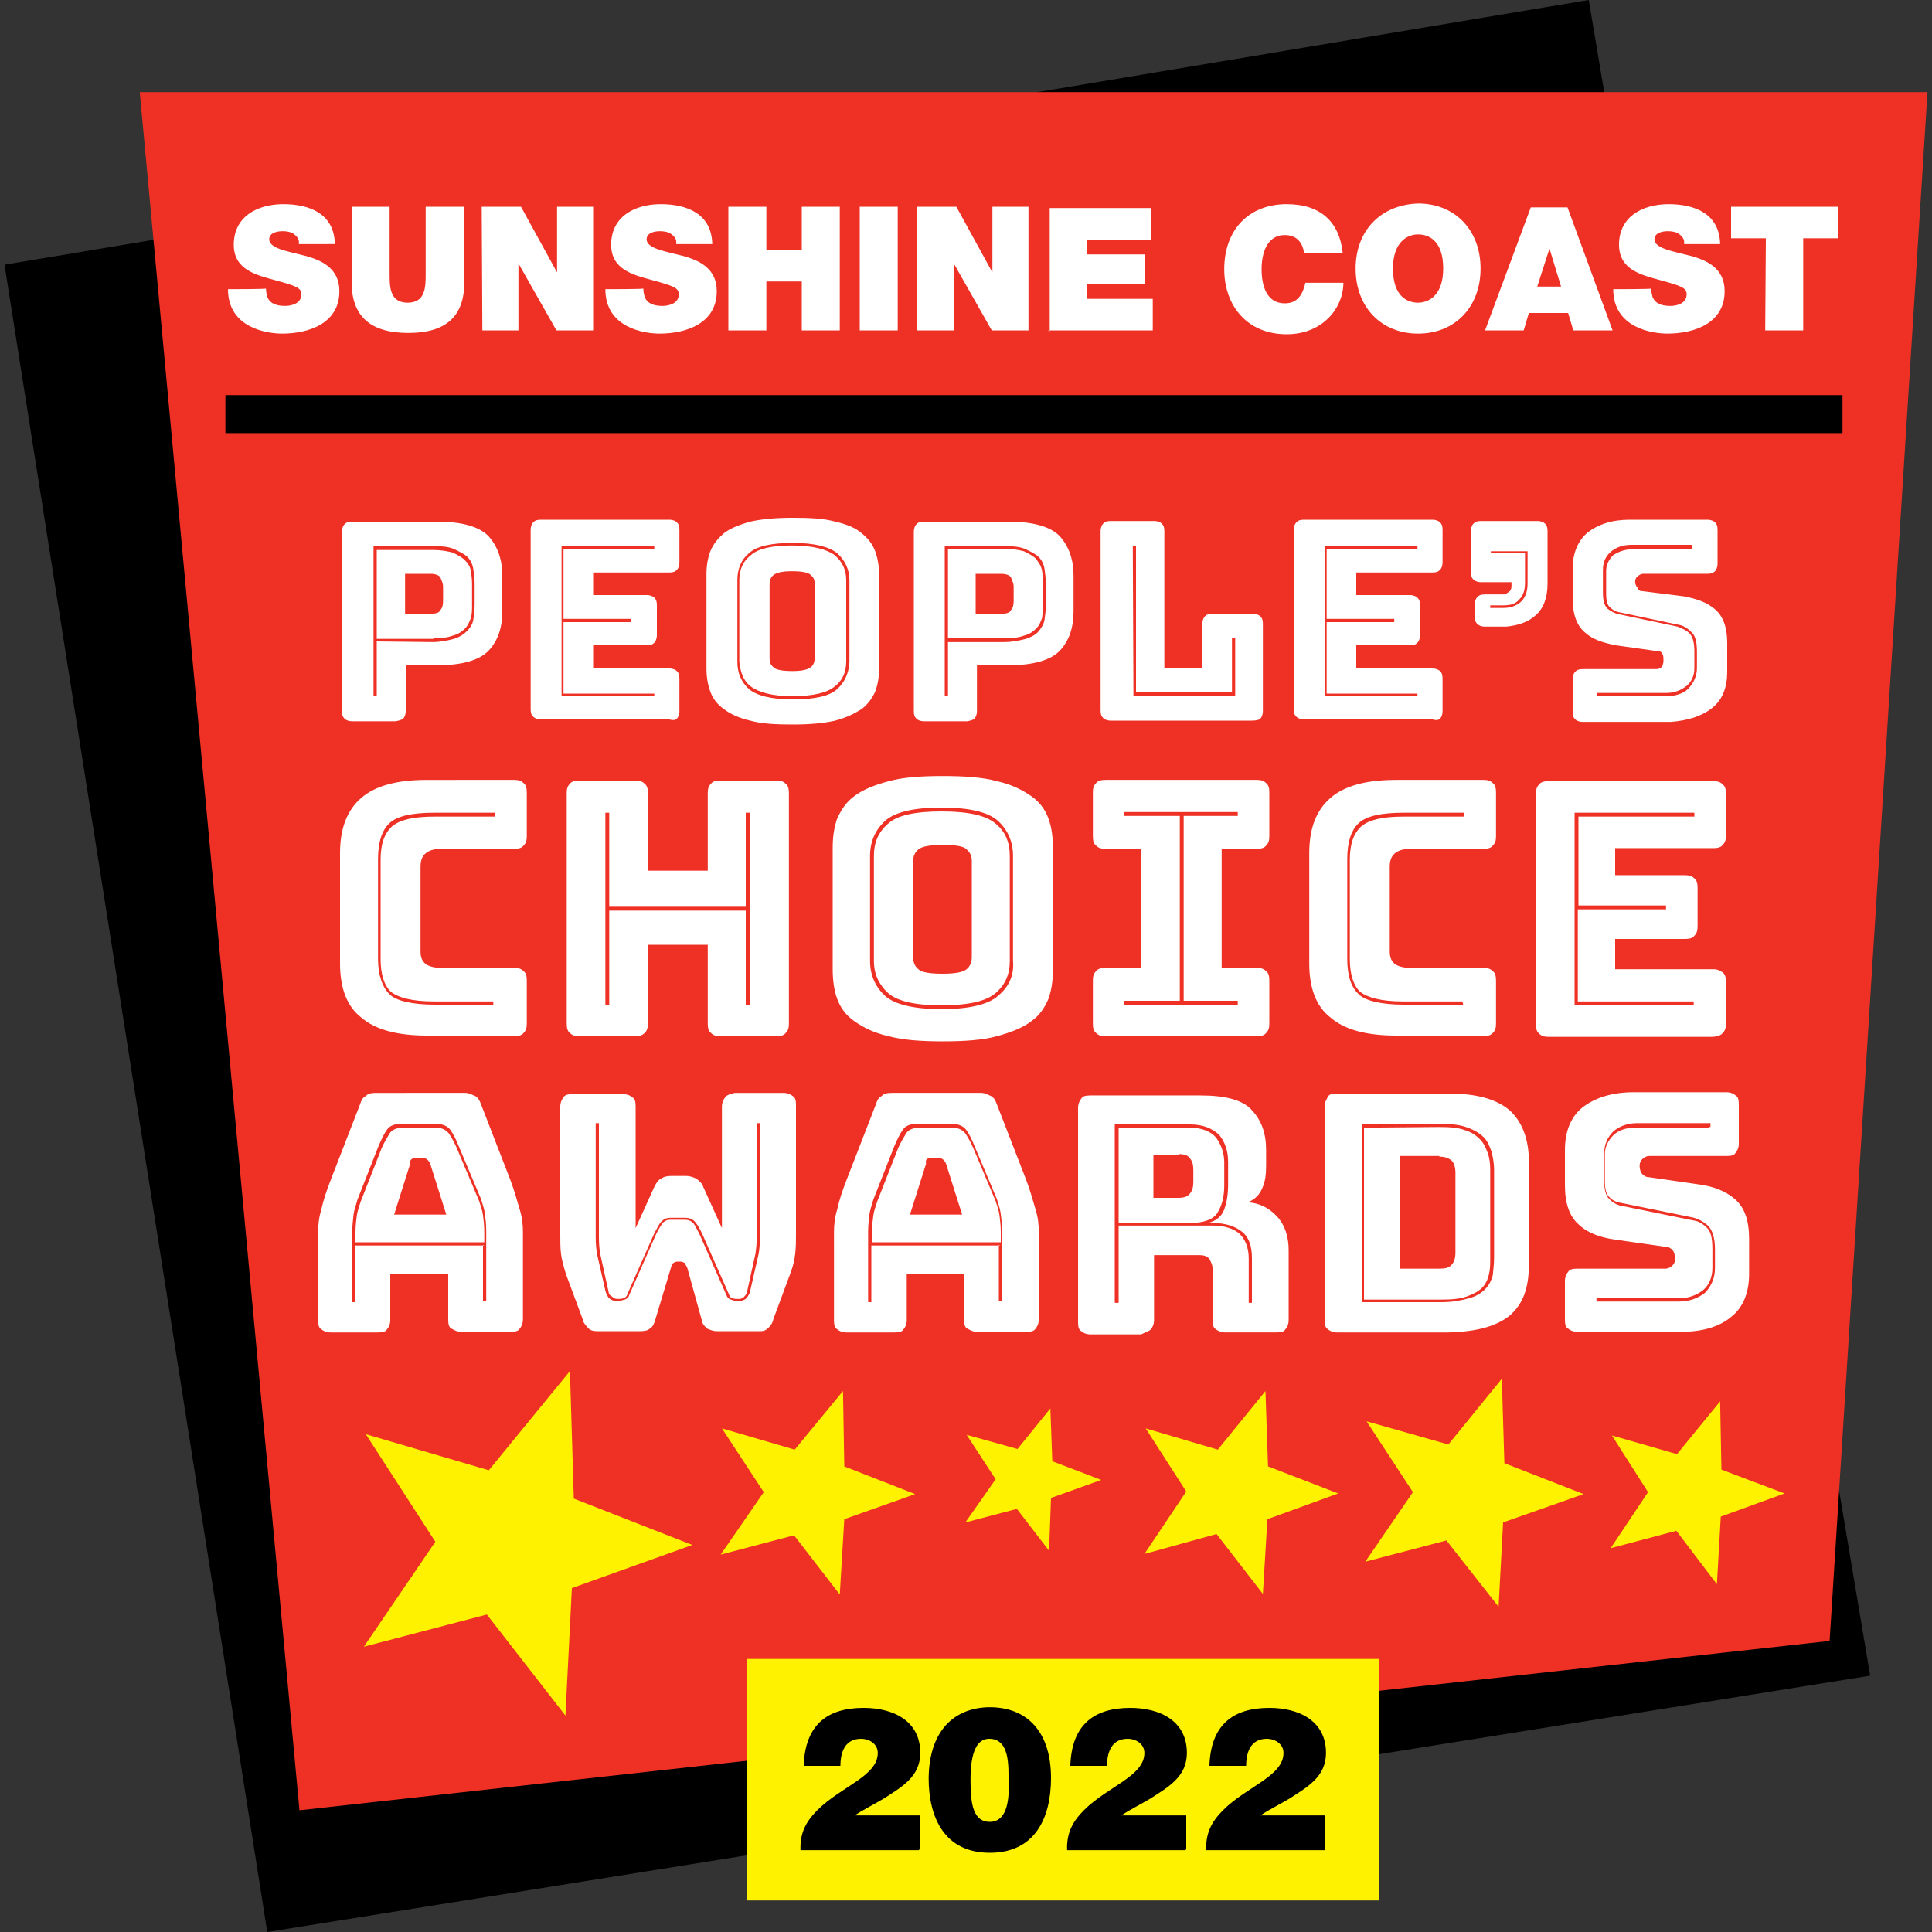 <?xml version="1.0" encoding="UTF-8"?> <svg xmlns="http://www.w3.org/2000/svg" xmlns:xlink="http://www.w3.org/1999/xlink" version="1.1" id="Layer_1" x="0px" y="0px" viewBox="0 0 300 300" style="enable-background:new 0 0 300 300;" xml:space="preserve"><rect x="0" y="0" width="300" height="300" fill="#333333" stroke="none"/> <style type="text/css"> .st0{fill:#EE3124;} .st1{fill:none;stroke:#000000;stroke-width:5.9;} .st2{fill:#FFFFFF;} .st3{fill:#FFF200;} </style> <g> <polygon points="0.7,41.1 246.7,0 290.4,260.2 41.5,300 "></polygon> <polygon class="st0" points="21.7,14.3 46.5,281.1 284.1,254.8 299.3,14.3 "></polygon> <line class="st1" x1="35" y1="64.3" x2="286.1" y2="64.3"></line> <path class="st2" d="M265.3,175.1h-11.4c-1.4,0-2.6,0.4-3.4,1.2c-0.8,0.8-1.3,1.8-1.3,2.9v4.2c0,1.2,0.2,2,0.7,2.5s1.1,0.8,1.9,0.9 l10.8,2.2c1.1,0.2,1.9,0.7,2.6,1.3c0.7,0.7,1.1,1.9,1.1,3.7v2.9c0,1.5-0.5,2.7-1.5,3.8c-1.1,0.9-2.5,1.4-4.1,1.4h-12.8v-0.5h12.8 c1.5,0,2.8-0.5,3.8-1.3c0.9-0.8,1.4-2,1.4-3.4V194c0-1.6-0.2-2.7-0.8-3.3s-1.3-1.1-2.2-1.2l-10.8-2.2c-0.9-0.1-1.6-0.5-2.2-1.1 s-0.8-1.5-0.8-2.9v-4.2c0-1.4,0.5-2.5,1.4-3.4c0.9-0.8,2.2-1.3,3.7-1.3h11.4v0.6h-0.3V175.1z M268.8,204.5c1.9-1.5,2.8-3.8,2.8-6.7 v-5.4c0-2.9-0.7-4.9-2.2-6.2s-3.4-2-5.7-2.3l-7.6-1.1c-0.5,0-0.8-0.2-1.1-0.5c-0.2-0.2-0.4-0.7-0.4-1.2s0.1-0.8,0.4-1.1 c0.2-0.2,0.6-0.5,1.1-0.5h12c0.7,0,1.2-0.1,1.4-0.5c0.2-0.2,0.5-0.7,0.5-1.4v-6.1c0-0.7-0.1-1.2-0.5-1.4c-0.2-0.2-0.7-0.5-1.4-0.5 h-14.4c-3.3,0-5.9,0.8-7.9,2.3c-1.9,1.5-2.8,3.8-2.8,6.7v5.4c0,2.9,0.7,4.9,2.2,6.2c1.4,1.3,3.4,2,5.7,2.3l7.7,1.1 c0.5,0,0.8,0.2,1.1,0.5c0.2,0.2,0.4,0.7,0.4,1.3c0,0.5-0.1,0.8-0.4,1.1c-0.2,0.2-0.6,0.5-1.1,0.5h-13.7c-0.7,0-1.2,0.1-1.4,0.5 c-0.2,0.2-0.5,0.7-0.5,1.4v6c0,0.7,0.1,1.2,0.5,1.4c0.2,0.2,0.7,0.5,1.4,0.5h16.2C264.4,206.8,267,206,268.8,204.5 M223.5,179.6 c0.8,0,1.4,0.2,1.9,0.6c0.4,0.4,0.6,1.1,0.6,1.9v12.4c0,0.8-0.2,1.5-0.6,1.9c-0.4,0.5-1.1,0.6-1.9,0.6h-6.1v-17.5h6.1V179.6z M211.8,175.1v26.7h12c1.6,0,2.9-0.1,4-0.5s1.8-0.8,2.3-1.3c0.6-0.6,0.9-1.3,1.1-2.1c0.2-0.8,0.2-1.6,0.2-2.6v-13.7 c0-0.9-0.1-1.8-0.4-2.6s-0.6-1.5-1.2-2.1s-1.3-1.1-2.3-1.4c-1.1-0.4-2.3-0.5-4-0.5L211.8,175.1L211.8,175.1z M211.3,174.5h12.4 c1.8,0,3.2,0.2,4.2,0.6c1.1,0.4,1.9,0.9,2.5,1.5s0.9,1.4,1.2,2.2c0.2,0.8,0.4,1.8,0.4,2.8v13.6c0,0.9-0.1,1.9-0.2,2.8 c-0.2,0.8-0.6,1.6-1.2,2.2s-1.4,1.1-2.5,1.4s-2.5,0.6-4.2,0.6h-12.4v-27.8L211.3,174.5L211.3,174.5z M234.4,204.3 c2.1-1.8,3-4.3,3-7.9v-16.1c0-3.5-1.1-6.2-3-7.9c-2.1-1.8-5.3-2.6-9.5-2.6h-17.3c-0.7,0-1.2,0.1-1.4,0.5s-0.5,0.8-0.5,1.4V205 c0,0.7,0.1,1.2,0.5,1.4c0.2,0.2,0.7,0.5,1.4,0.5h17.3C229.1,206.8,232.3,206,234.4,204.3 M178.7,206.4c0.2-0.2,0.5-0.7,0.5-1.4 v-10.1h7.1c0.7,0,1.2,0.2,1.5,0.6c0.2,0.4,0.5,0.9,0.5,1.6v7.9c0,0.7,0.1,1.2,0.5,1.4c0.2,0.2,0.8,0.5,1.4,0.5h8 c0.7,0,1.2-0.1,1.4-0.5c0.2-0.2,0.5-0.7,0.5-1.4v-10.9c0-2.1-0.6-3.9-1.8-5.2s-2.7-2.1-4.5-2.2c1.1-0.5,1.8-1.2,2.2-2.2 c0.5-1.1,0.6-2.2,0.6-3.6v-2.3c0-2.6-0.7-4.6-2.2-6.2c-1.4-1.6-4.1-2.3-8-2.3h-17.1c-0.7,0-1.2,0.1-1.4,0.5 c-0.2,0.2-0.5,0.8-0.5,1.4v33.3c0,0.7,0.1,1.2,0.5,1.4c0.2,0.2,0.7,0.5,1.4,0.5h7.9C178,206.8,178.5,206.7,178.7,206.4 M173.1,202.3v-27.7h11.7c2,0,3.4,0.6,4.5,1.6c0.9,1.1,1.4,2.5,1.4,4.2v3.5c0,1.5-0.2,2.8-0.6,3.9s-1.3,1.8-2.5,2.1h0.6 c2.1,0,3.6,0.5,4.7,1.4c1.1,0.9,1.5,2.3,1.5,4.1v6.9h-0.5v-6.9c0-1.6-0.5-2.9-1.4-3.8c-0.9-0.8-2.3-1.3-4.3-1.3h-14.5v12H173.1 L173.1,202.3L173.1,202.3z M183,179.2c0.9,0,1.5,0.2,1.8,0.7c0.4,0.5,0.5,1.1,0.5,1.8v1.8c0,0.7-0.1,1.3-0.5,1.8s-0.9,0.7-1.8,0.7 h-3.9v-6.6h3.9V179.2z M173.7,175.1v14.8h11.1c2.1,0,3.5-0.5,4.2-1.5c0.7-1.1,1.1-2.5,1.1-4.3v-3.6c0-1.5-0.5-2.8-1.3-3.9 c-0.8-0.9-2.2-1.5-4-1.5H173.7L173.7,175.1z M140.6,197.8h9.1v7.1c0,0.7,0.1,1.2,0.5,1.4s0.8,0.5,1.5,0.5h7.7 c0.7,0,1.2-0.1,1.4-0.5c0.2-0.2,0.5-0.7,0.5-1.4v-13.6c0-1.1-0.1-2.2-0.5-3.5s-0.8-2.9-1.5-4.7l-4.5-11.6c-0.2-0.6-0.5-1.1-0.9-1.3 c-0.5-0.2-0.9-0.5-1.6-0.5h-13.8c-0.7,0-1.3,0.1-1.6,0.5c-0.5,0.2-0.7,0.7-0.9,1.3l-4.5,11.6c-0.7,1.8-1.2,3.3-1.5,4.7 c-0.4,1.3-0.5,2.5-0.5,3.5V205c0,0.7,0.1,1.2,0.5,1.4c0.2,0.2,0.7,0.5,1.4,0.5h7.5c0.7,0,1.2-0.1,1.4-0.5c0.2-0.2,0.5-0.7,0.5-1.4 v-7.1L140.6,197.8L140.6,197.8z M155.3,193.4h-20v8.8h-0.5v-10.9c0-0.9,0.1-1.9,0.2-2.7c0.1-0.8,0.4-1.5,0.6-2.3l3.3-8.4 c0.4-0.9,0.8-1.8,1.3-2.5s1.3-0.9,2.5-0.9h5c1.2,0,1.9,0.4,2.3,0.9c0.5,0.7,0.9,1.5,1.3,2.5l3.5,8.3c0.2,0.7,0.5,1.5,0.6,2.3 s0.2,1.6,0.2,2.7V202h-0.5v-8.7L155.3,193.4L155.3,193.4z M143.9,180c0.1-0.1,0.4-0.2,0.6-0.2h1.3c0.2,0,0.4,0.1,0.6,0.2 c0.1,0.1,0.4,0.4,0.5,0.7l2.5,7.9h-8.1l2.5-7.9C143.7,180.4,143.8,180.1,143.9,180 M135.4,192.9h20v-1.6c0-0.9-0.1-1.8-0.2-2.6 c-0.1-0.8-0.4-1.5-0.6-2.2l-3.5-8.3c-0.4-0.9-0.8-1.6-1.2-2.2c-0.5-0.6-1.1-0.9-2.1-0.9h-5c-1.1,0-1.8,0.4-2.1,0.9 s-0.8,1.3-1.2,2.2l-3.3,8.4c-0.2,0.7-0.5,1.4-0.6,2.2s-0.2,1.6-0.2,2.6L135.4,192.9L135.4,192.9z M112.6,170.4 c-0.2,0.2-0.5,0.8-0.5,1.4v18.9l-2.9-6.4c-0.2-0.6-0.6-0.9-1.1-1.3c-0.5-0.2-0.9-0.4-1.6-0.4h-2.2c-0.7,0-1.2,0.1-1.6,0.4 c-0.5,0.2-0.8,0.7-1.1,1.3l-2.9,6.4v-18.9c0-0.7-0.1-1.2-0.5-1.4c-0.2-0.2-0.7-0.5-1.4-0.5h-7.9c-0.7,0-1.2,0.1-1.4,0.5 c-0.2,0.2-0.5,0.8-0.5,1.4v19.8c0,1.1,0,2.1,0.1,3s0.4,2,0.8,3.3l2.6,7c0.1,0.6,0.5,0.9,0.8,1.3c0.4,0.4,0.8,0.5,1.4,0.5h6.8 c0.6,0,1.1-0.1,1.4-0.4c0.4-0.2,0.6-0.6,0.8-1.2l2.5-8.3c0.1-0.4,0.2-0.6,0.4-0.7c0.1-0.1,0.4-0.2,0.6-0.2h0.5 c0.2,0,0.4,0.1,0.6,0.2c0.1,0.1,0.2,0.4,0.4,0.7l2.3,8.3c0.1,0.6,0.5,0.9,0.8,1.2c0.5,0.2,0.9,0.4,1.5,0.4h6.8 c0.6,0,0.9-0.2,1.3-0.6c0.4-0.4,0.6-0.8,0.7-1.3l2.6-7c0.5-1.3,0.7-2.3,0.8-3.3s0.1-2,0.1-3v-19.9c0-0.7-0.1-1.2-0.5-1.4 c-0.2-0.2-0.8-0.5-1.4-0.5h-7.6C113.3,169.9,112.9,170,112.6,170.4 M107.8,189.6c0.4,0.4,0.7,0.9,1.2,1.9l4.2,9.5 c0.1,0.4,0.4,0.6,0.6,0.6c0.2,0.1,0.6,0.1,0.8,0.1h0.2c0.2,0,0.6-0.1,0.8-0.4c0.2-0.2,0.4-0.5,0.4-0.7l1.3-5.9 c0.1-0.7,0.2-1.5,0.2-2.5c0-1.1,0-1.9,0-2.7v-15.1h0.5v15.1c0,0.7,0,1.6,0,2.7s-0.1,1.9-0.2,2.5l-1.3,5.7c-0.1,0.6-0.4,0.9-0.6,1.2 c-0.2,0.2-0.6,0.4-1.1,0.4h-0.4c-0.4,0-0.6-0.1-0.9-0.2c-0.4-0.1-0.6-0.4-0.7-0.7l-4.2-9.5c-0.5-0.9-0.7-1.5-1.1-1.8 c-0.2-0.2-0.6-0.4-1.1-0.4h-2.3c-0.5,0-0.7,0.1-1.1,0.4c-0.2,0.2-0.6,0.8-1.1,1.8l-4.2,9.5c-0.1,0.4-0.4,0.6-0.7,0.7 c-0.4,0.1-0.7,0.2-0.9,0.2h-0.4c-0.5,0-0.7-0.1-1.1-0.4c-0.2-0.2-0.5-0.7-0.6-1.2l-1.3-5.7c-0.1-0.7-0.2-1.5-0.2-2.5 c0-1.1,0-1.9,0-2.7v-15.1H93v15.1c0,0.7,0,1.6,0,2.7s0.1,1.9,0.2,2.5l1.3,5.9c0,0.2,0.1,0.5,0.5,0.7c0.2,0.2,0.5,0.4,0.8,0.4H96 c0.2,0,0.5,0,0.8-0.1c0.2-0.1,0.5-0.2,0.6-0.6l4.2-9.5c0.5-0.9,0.8-1.6,1.2-1.9c0.4-0.4,0.8-0.5,1.3-0.5h2.3 C107,189.1,107.5,189.3,107.8,189.6 M60.5,197.8h9.1v7.1c0,0.7,0.1,1.2,0.5,1.4s0.8,0.5,1.5,0.5h7.7c0.7,0,1.2-0.1,1.4-0.5 c0.2-0.2,0.5-0.7,0.5-1.4v-13.6c0-1.1-0.1-2.2-0.5-3.5s-0.8-2.9-1.5-4.7l-4.5-11.6c-0.2-0.6-0.5-1.1-0.9-1.3 c-0.5-0.2-0.9-0.5-1.6-0.5H58.4c-0.7,0-1.3,0.1-1.6,0.5c-0.5,0.2-0.7,0.7-0.9,1.3l-4.5,11.6c-0.7,1.8-1.2,3.3-1.5,4.7 c-0.4,1.3-0.5,2.5-0.5,3.5V205c0,0.7,0.1,1.2,0.5,1.4c0.2,0.2,0.7,0.5,1.4,0.5h7.4c0.7,0,1.2-0.1,1.4-0.5c0.2-0.2,0.5-0.7,0.5-1.4 v-7.2H60.5z M75.2,193.4h-20v8.8h-0.5v-10.9c0-0.9,0.1-1.9,0.2-2.7c0.1-0.8,0.4-1.5,0.6-2.3l3.3-8.4c0.4-0.9,0.8-1.8,1.3-2.5 s1.3-0.9,2.5-0.9h5c1.2,0,1.9,0.4,2.3,0.9c0.5,0.7,0.9,1.5,1.3,2.5l3.5,8.3c0.2,0.7,0.5,1.5,0.6,2.3s0.2,1.6,0.2,2.7V202H75v-8.7 L75.2,193.4L75.2,193.4z M63.9,180c0.1-0.1,0.4-0.2,0.6-0.2h1.2c0.2,0,0.4,0.1,0.6,0.2c0.1,0.1,0.4,0.4,0.5,0.7l2.5,7.9h-8.1 l2.5-7.9C63.5,180.4,63.8,180.1,63.9,180 M55.2,192.9h20v-1.6c0-0.9-0.1-1.8-0.2-2.6s-0.4-1.5-0.6-2.2l-3.5-8.3 c-0.4-0.9-0.8-1.6-1.2-2.2c-0.5-0.6-1.1-0.9-2.1-0.9h-5c-1.1,0-1.8,0.4-2.1,0.9s-0.8,1.3-1.2,2.2l-3.3,8.4 c-0.2,0.7-0.5,1.4-0.6,2.2s-0.2,1.6-0.2,2.6C55.2,191.4,55.2,192.9,55.2,192.9z"></path> <path class="st2" d="M263.1,156h-18.6v-29.8h18.6v0.6h-18v13.8h13.6v0.6H245v14.3h18v0.5H263.1z M267.5,160.4 c0.4-0.4,0.5-0.8,0.5-1.5v-6.4c0-0.7-0.1-1.2-0.5-1.5s-0.8-0.5-1.5-0.5h-15.2v-4.7h10.8c0.7,0,1.2-0.1,1.5-0.5 c0.4-0.4,0.5-0.8,0.5-1.5v-5.9c0-0.7-0.1-1.2-0.5-1.5c-0.4-0.4-0.8-0.5-1.5-0.5h-10.8v-4.2H266c0.7,0,1.2-0.1,1.5-0.5 c0.4-0.4,0.5-0.8,0.5-1.5v-6.4c0-0.7-0.1-1.2-0.5-1.5c-0.4-0.4-0.8-0.5-1.5-0.5h-25.5c-0.7,0-1.2,0.1-1.5,0.5 c-0.4,0.4-0.5,0.8-0.5,1.5V159c0,0.7,0.1,1.2,0.5,1.5c0.4,0.4,0.8,0.5,1.5,0.5H266C266.7,160.9,267.2,160.8,267.5,160.4 M227.2,156 H218c-3.5,0-6-0.6-7-1.6c-1.2-1.1-1.8-2.9-1.8-5.5v-15.5c0-2.6,0.6-4.5,1.8-5.6s3.5-1.6,7-1.6h9.3v0.6H218c-3.3,0-5.4,0.5-6.6,1.5 c-1.2,1.1-1.8,2.7-1.8,5.2V149c0,2.3,0.6,4.1,1.6,5c1.1,0.9,3.3,1.5,6.6,1.5h9.3L227.2,156L227.2,156L227.2,156z M231.8,160.4 c0.4-0.4,0.5-0.8,0.5-1.5v-6.6c0-0.7-0.1-1.2-0.5-1.5c-0.4-0.4-0.8-0.5-1.5-0.5h-11.1c-1.2,0-2-0.2-2.6-0.6c-0.6-0.5-0.8-1.1-0.8-2 v-13.1c0-0.9,0.2-1.6,0.8-2.1s1.4-0.7,2.6-0.7h11.1c0.7,0,1.2-0.1,1.5-0.5c0.4-0.4,0.5-0.8,0.5-1.5v-6.7c0-0.7-0.1-1.2-0.5-1.5 c-0.4-0.4-0.8-0.5-1.5-0.5h-13.5c-4.6,0-8,0.9-10.2,2.8s-3.3,4.7-3.3,8.6v17.1c0,3.9,1.1,6.7,3.3,8.4c2.2,1.9,5.6,2.8,10.2,2.8 h13.5C231,160.9,231.4,160.8,231.8,160.4 M174.6,156v-0.6h8.6v-28.7h-8.6v-0.6h17.6v0.6h-8.4v28.7h8.4v0.6H174.6z M195.1,160.9 c0.7,0,1.2-0.1,1.5-0.5c0.4-0.4,0.5-0.8,0.5-1.5v-6.6c0-0.7-0.1-1.2-0.5-1.5c-0.4-0.4-0.8-0.5-1.5-0.5h-5.4v-18.5h5.4 c0.7,0,1.2-0.1,1.5-0.5c0.4-0.4,0.5-0.8,0.5-1.5v-6.7c0-0.7-0.1-1.2-0.5-1.5c-0.4-0.4-0.8-0.5-1.5-0.5h-23.4 c-0.7,0-1.2,0.1-1.5,0.5c-0.4,0.4-0.5,0.8-0.5,1.5v6.7c0,0.7,0.1,1.2,0.5,1.5c0.4,0.4,0.8,0.5,1.5,0.5h5.5v18.5h-5.5 c-0.7,0-1.2,0.1-1.5,0.5c-0.4,0.4-0.5,0.8-0.5,1.5v6.6c0,0.7,0.1,1.2,0.5,1.5c0.4,0.4,0.8,0.5,1.5,0.5H195.1z M141.8,133.7 c0-0.7,0.2-1.3,0.8-1.8s1.9-0.7,3.8-0.7c2,0,3.3,0.2,3.7,0.7c0.6,0.5,0.8,1.1,0.8,1.8v14.9c0,0.7-0.2,1.4-0.8,1.9s-1.9,0.7-3.7,0.7 c-2,0-3.3-0.2-3.8-0.7c-0.6-0.5-0.8-1.1-0.8-1.9V133.7z M137.9,154.2c1.5,1.3,4.2,1.9,8.3,1.9s6.9-0.6,8.4-1.9 c1.5-1.3,2.2-2.9,2.2-5v-16.3c0-2.1-0.7-3.8-2.2-5c-1.5-1.3-4.3-1.9-8.4-1.9s-6.9,0.6-8.3,1.9c-1.5,1.3-2.2,2.9-2.2,5v16.3 C135.7,151.3,136.5,152.9,137.9,154.2 M155,154.6c-1.5,1.4-4.6,2.1-8.8,2.1s-7.3-0.7-8.8-2.1c-1.5-1.4-2.3-3.2-2.3-5.4v-16.3 c0-2.2,0.8-4,2.3-5.4s4.5-2.1,8.8-2.1s7.3,0.7,8.8,2.1s2.3,3.2,2.3,5.4v16.3C157.5,151.4,156.7,153.2,155,154.6 M163.5,131.7 c0-1.6-0.2-3.3-0.7-4.6c-0.5-1.4-1.4-2.6-2.7-3.5s-3-1.8-5.3-2.3c-2.2-0.6-5-0.8-8.4-0.8s-6.2,0.2-8.4,0.8c-2.2,0.6-4,1.3-5.3,2.3 c-1.3,0.9-2.1,2.2-2.7,3.5c-0.5,1.4-0.7,2.9-0.7,4.6v18.8c0,1.6,0.2,3.3,0.7,4.6c0.5,1.4,1.4,2.6,2.7,3.5s3,1.8,5.3,2.3 c2.2,0.6,5,0.8,8.4,0.8s6.2-0.2,8.4-0.8s4-1.3,5.3-2.3c1.3-0.9,2.1-2.1,2.7-3.5c0.5-1.4,0.7-2.9,0.7-4.6V131.7z M100.1,160.4 c0.4-0.4,0.5-0.8,0.5-1.5v-12.2h9.3v12.2c0,0.7,0.1,1.2,0.5,1.5c0.4,0.4,0.8,0.5,1.5,0.5h8.6c0.7,0,1.2-0.1,1.5-0.5 c0.4-0.4,0.5-0.8,0.5-1.5v-35.7c0-0.7-0.1-1.2-0.5-1.5c-0.4-0.4-0.8-0.5-1.5-0.5h-8.6c-0.7,0-1.2,0.1-1.5,0.5 c-0.4,0.4-0.5,0.8-0.5,1.5v12h-9.3v-12c0-0.7-0.1-1.2-0.5-1.5c-0.4-0.4-0.8-0.5-1.5-0.5H90c-0.7,0-1.2,0.1-1.5,0.5 c-0.4,0.4-0.5,0.8-0.5,1.5v35.7c0,0.7,0.1,1.2,0.5,1.5c0.4,0.4,0.8,0.5,1.5,0.5h8.6C99.3,160.9,99.7,160.8,100.1,160.4 M94,126.2 h0.6v14.6h21.2v-14.6h0.6V156h-0.6v-14.6H94.6V156H94V126.2z M76.8,156h-9.3c-3.5,0-6-0.6-7-1.6c-1.1-1.1-1.8-2.9-1.8-5.5v-15.5 c0-2.6,0.6-4.5,1.8-5.6s3.5-1.6,7-1.6h9.3v0.6h-9.3c-3.3,0-5.4,0.5-6.6,1.5c-1.2,1.1-1.8,2.7-1.8,5.2V149c0,2.3,0.6,4.1,1.6,5 c1.1,0.9,3.3,1.5,6.6,1.5h9.3v0.6L76.8,156L76.8,156z M81.3,160.4c0.4-0.4,0.5-0.8,0.5-1.5v-6.6c0-0.7-0.1-1.2-0.5-1.5 c-0.4-0.4-0.8-0.5-1.5-0.5H68.7c-1.2,0-2-0.2-2.6-0.6c-0.6-0.5-0.8-1.1-0.8-2v-13.1c0-0.9,0.2-1.6,0.8-2.1c0.6-0.5,1.4-0.7,2.6-0.7 h11.1c0.7,0,1.2-0.1,1.5-0.5c0.4-0.4,0.5-0.8,0.5-1.5v-6.7c0-0.7-0.1-1.2-0.5-1.5c-0.4-0.4-0.8-0.5-1.5-0.5H66.3 c-4.6,0-8,0.9-10.2,2.8s-3.3,4.7-3.3,8.6v17.1c0,3.9,1.1,6.7,3.3,8.4c2.2,1.9,5.6,2.8,10.2,2.8h13.5 C80.5,160.9,81,160.8,81.3,160.4"></path> <path class="st2" d="M262.9,85.3h-9.5c-1.2,0-2.1,0.4-2.9,0.9c-0.7,0.7-1.1,1.5-1.1,2.5v3.5c0,1.1,0.2,1.8,0.6,2.1 c0.4,0.4,0.9,0.7,1.6,0.8l9,1.9c0.8,0.1,1.5,0.6,2.1,1.2s0.8,1.6,0.8,3v2.5c0,1.3-0.5,2.3-1.3,3.2c-0.8,0.8-2,1.2-3.5,1.2H248v-0.5 h10.7c1.3,0,2.3-0.4,3.2-1.1c0.8-0.7,1.2-1.6,1.2-2.8v-2.5c0-1.3-0.2-2.2-0.7-2.8c-0.5-0.5-1.1-0.8-1.9-1.1l-9-1.9 c-0.7-0.1-1.4-0.5-1.9-0.9c-0.5-0.5-0.7-1.3-0.7-2.5v-3.5c0-1.2,0.4-2.1,1.2-2.8c0.8-0.7,1.9-1.1,3.2-1.1h9.5v0.6h0.1V85.3z M265.9,109.9c1.6-1.3,2.3-3.2,2.3-5.6v-4.5c0-2.3-0.6-4.1-1.9-5.2s-2.8-1.6-4.8-2l-6.4-0.8c-0.4,0-0.7-0.1-0.8-0.5 c-0.2-0.2-0.4-0.6-0.4-0.9c0-0.4,0.1-0.7,0.4-0.9c0.2-0.2,0.5-0.4,0.8-0.4h10c0.6,0,0.9-0.1,1.2-0.4c0.2-0.2,0.4-0.6,0.4-1.2v-5.2 c0-0.6-0.1-0.9-0.4-1.2c-0.2-0.2-0.6-0.4-1.2-0.4h-12c-2.8,0-4.9,0.7-6.6,2c-1.5,1.3-2.3,3.2-2.3,5.6V93c0,2.3,0.6,4.1,1.9,5.2 c1.2,1.1,2.8,1.6,4.8,2l6.4,0.9c0.4,0,0.7,0.1,0.8,0.4c0.2,0.2,0.2,0.6,0.2,1.1c0,0.4-0.1,0.6-0.2,0.9c-0.2,0.2-0.5,0.4-0.8,0.4 h-11.5c-0.6,0-0.9,0.1-1.2,0.4c-0.2,0.2-0.4,0.6-0.4,1.2v5c0,0.6,0.1,0.9,0.4,1.2c0.2,0.2,0.6,0.4,1.2,0.4h13.6 C262.1,111.9,264.3,111.2,265.9,109.9 M237.2,90.6c0,1.3-0.4,2.3-1.1,2.9c-0.7,0.6-1.6,0.9-2.7,0.9h-2V94h2c1.1,0,1.9-0.2,2.5-0.9 c0.6-0.6,0.9-1.4,0.9-2.6v-4.7h-5.3v-0.2h5.7L237.2,90.6C237.2,90.6,237.2,90.6,237.2,90.6z M238.5,95.5c1.2-1.1,1.8-2.7,1.8-4.9 v-8.1c0-0.6-0.1-0.9-0.4-1.2c-0.2-0.2-0.6-0.4-1.2-0.4H230c-0.6,0-0.9,0.1-1.2,0.4c-0.2,0.2-0.4,0.6-0.4,1.2v6.3 c0,0.6,0.1,0.9,0.4,1.2c0.2,0.2,0.6,0.4,1.2,0.4h4.7V91c0,0.4-0.1,0.7-0.4,0.9s-0.5,0.4-0.8,0.4h-2.9c-0.6,0-0.9,0.1-1.2,0.4 c-0.2,0.2-0.4,0.6-0.4,1.2v1.8c0,0.6,0.1,0.9,0.4,1.2c0.2,0.2,0.6,0.4,1.2,0.4h3.3C235.8,97.1,237.3,96.6,238.5,95.5 M220.1,108 h-14.4V84.8h14.4v0.5H206v10.8h10.5v0.5H206v11.1h14.1V108z M223.6,111.6c0.2-0.2,0.4-0.6,0.4-1.2v-5c0-0.6-0.1-0.9-0.4-1.2 c-0.2-0.2-0.6-0.4-1.2-0.4h-11.8v-3.6h8.3c0.6,0,0.9-0.1,1.2-0.4c0.2-0.2,0.4-0.6,0.4-1.2V94c0-0.6-0.1-0.9-0.4-1.2 c-0.2-0.2-0.6-0.4-1.2-0.4h-8.3v-3.5h11.8c0.6,0,0.9-0.1,1.2-0.4c0.2-0.2,0.4-0.6,0.4-1.2v-5c0-0.6-0.1-0.9-0.4-1.2 c-0.2-0.2-0.6-0.4-1.2-0.4h-19.9c-0.6,0-0.9,0.1-1.2,0.4c-0.2,0.2-0.4,0.6-0.4,1.2v27.8c0,0.6,0.1,0.9,0.4,1.2 c0.2,0.2,0.6,0.4,1.2,0.4h19.9C223,111.9,223.4,111.8,223.6,111.6 M175.9,84.8h0.5v22.7h14.9v-8.4h0.5v8.9H176L175.9,84.8 L175.9,84.8z M195.7,111.6c0.2-0.2,0.4-0.6,0.4-1.2V96.9c0-0.6-0.1-0.9-0.4-1.2c-0.2-0.2-0.6-0.4-1.2-0.4h-6.2 c-0.6,0-0.9,0.1-1.2,0.4c-0.2,0.2-0.4,0.6-0.4,1.2v6.9h-5.9V82.5c0-0.6-0.1-0.9-0.4-1.2c-0.2-0.2-0.6-0.4-1.2-0.4h-6.7 c-0.6,0-0.9,0.1-1.2,0.4c-0.2,0.2-0.4,0.6-0.4,1.2v27.8c0,0.6,0.1,0.9,0.4,1.2c0.2,0.2,0.6,0.4,1.2,0.4h21.8 C195.1,111.9,195.5,111.8,195.7,111.6 M155.4,89.1c0.8,0,1.4,0.2,1.6,0.6c0.2,0.5,0.4,0.9,0.4,1.4v2.2c0,0.6-0.1,1.1-0.4,1.4 c-0.2,0.5-0.8,0.6-1.6,0.6h-3.9v-6.2H155.4z M156,99.1c1.3,0,2.2-0.1,3-0.4c0.8-0.2,1.4-0.6,1.9-1.1s0.7-1.1,0.9-1.6 c0.1-0.6,0.2-1.4,0.2-2.1v-3.2c0-0.8-0.1-1.5-0.2-2.1c-0.1-0.7-0.5-1.2-0.9-1.8c-0.5-0.5-1.1-0.8-1.9-1.2c-0.8-0.2-1.8-0.4-3-0.4 h-8.8V99L156,99.1L156,99.1z M147.2,99.6v8.4h-0.5V84.8h9.3c1.3,0,2.5,0.1,3.3,0.5s1.5,0.7,2,1.2s0.8,1.2,0.9,1.9 c0.1,0.7,0.2,1.5,0.2,2.3v3.2c0,0.8-0.1,1.6-0.2,2.3c-0.1,0.7-0.5,1.3-0.9,1.8s-1.1,0.9-2,1.2c-0.8,0.2-2,0.5-3.3,0.5h-8.8V99.6z M151.3,111.6c0.2-0.2,0.4-0.6,0.4-1.2v-7.1h4.9c3.9,0,6.6-0.8,8-2.3s2.1-3.5,2.1-6.1v-5.5c0-2.5-0.7-4.5-2.1-6.1 c-1.4-1.5-4.1-2.3-8-2.3h-13.1c-0.6,0-0.9,0.1-1.2,0.4c-0.2,0.2-0.4,0.6-0.4,1.2v27.8c0,0.6,0.1,0.9,0.4,1.2 c0.2,0.2,0.6,0.4,1.2,0.4h6.7C150.7,111.9,151.1,111.8,151.3,111.6 M119.5,90.7c0-0.6,0.2-1.1,0.6-1.4c0.5-0.4,1.4-0.6,2.9-0.6 s2.6,0.2,2.9,0.6c0.5,0.4,0.6,0.8,0.6,1.4v11.5c0,0.6-0.2,1.1-0.6,1.4c-0.5,0.4-1.4,0.6-2.9,0.6s-2.6-0.2-2.9-0.6 c-0.5-0.4-0.6-0.8-0.6-1.4V90.7z M116.6,106.6c1.2,0.9,3.3,1.5,6.4,1.5c3.2,0,5.4-0.5,6.6-1.5c1.2-0.9,1.8-2.2,1.8-3.9V90.1 c0-1.6-0.6-2.9-1.8-3.9c-1.2-0.9-3.4-1.5-6.6-1.5s-5.3,0.5-6.4,1.5c-1.2,0.9-1.8,2.2-1.8,3.9v12.7 C115,104.4,115.4,105.7,116.6,106.6 M130,107c-1.2,1.1-3.5,1.6-6.9,1.6s-5.6-0.6-6.8-1.6c-1.2-1.1-1.8-2.5-1.8-4.2V90.1 c0-1.8,0.6-3.2,1.8-4.2c1.2-1.1,3.5-1.6,6.8-1.6c3.4,0,5.6,0.6,6.9,1.6c1.2,1.1,1.9,2.5,1.9,4.2v12.7 C131.8,104.5,131.2,105.9,130,107 M136.5,89.2c0-1.3-0.2-2.5-0.6-3.6c-0.4-1.1-1.1-2-2.1-2.8c-0.9-0.8-2.3-1.4-4.1-1.8 c-1.8-0.5-3.9-0.6-6.6-0.6s-4.8,0.2-6.6,0.6c-1.8,0.5-3.2,1.1-4.1,1.8c-0.9,0.8-1.6,1.6-2.1,2.8c-0.4,1.1-0.6,2.2-0.6,3.6v14.6 c0,1.3,0.2,2.5,0.6,3.6s1.1,2,2.1,2.7c0.9,0.7,2.3,1.4,4.1,1.8c1.8,0.5,4,0.6,6.6,0.6c2.7,0,4.8-0.2,6.6-0.6c1.8-0.5,3-1.1,4.1-1.8 c0.9-0.7,1.6-1.6,2.1-2.7c0.4-1.1,0.6-2.2,0.6-3.6V89.2z M101.6,108H87.2V84.8h14.4v0.5H87.5v10.8H98v0.5H87.5v11.1h14.1 C101.6,107.7,101.6,108,101.6,108z M105.1,111.6c0.2-0.2,0.4-0.6,0.4-1.2v-5c0-0.6-0.1-0.9-0.4-1.2c-0.2-0.2-0.6-0.4-1.2-0.4H92.1 v-3.6h8.3c0.6,0,0.9-0.1,1.2-0.4c0.2-0.2,0.4-0.6,0.4-1.2V94c0-0.6-0.1-0.9-0.4-1.2c-0.2-0.2-0.6-0.4-1.2-0.4h-8.3v-3.5h11.8 c0.6,0,0.9-0.1,1.2-0.4c0.2-0.2,0.4-0.6,0.4-1.2v-5c0-0.6-0.1-0.9-0.4-1.2c-0.2-0.2-0.6-0.4-1.2-0.4H84c-0.6,0-0.9,0.1-1.2,0.4 c-0.2,0.2-0.4,0.6-0.4,1.2v27.8c0,0.6,0.1,0.9,0.4,1.2c0.2,0.2,0.6,0.4,1.2,0.4h19.9C104.5,111.9,104.9,111.8,105.1,111.6 M66.8,89.1c0.8,0,1.4,0.2,1.6,0.6c0.2,0.5,0.4,0.9,0.4,1.4v2.2c0,0.6-0.1,1.1-0.4,1.4c-0.2,0.5-0.8,0.6-1.6,0.6h-3.9v-6.2H66.8z M67.3,99.1c1.3,0,2.2-0.1,3-0.4c0.8-0.2,1.4-0.6,1.9-1.1s0.7-1.1,0.9-1.6c0.2-0.6,0.2-1.4,0.2-2.1v-3.2c0-0.8-0.1-1.5-0.2-2.1 C73,88,72.7,87.5,72.2,87s-1.1-0.8-1.9-1.2c-0.8-0.2-1.8-0.4-3-0.4h-8.8v13.8h8.8C67.3,99.2,67.3,99.1,67.3,99.1z M58.5,99.6v8.4 H58V84.8h9.3c1.3,0,2.5,0.1,3.3,0.5s1.5,0.7,2,1.2s0.8,1.2,0.9,1.9c0.1,0.7,0.2,1.5,0.2,2.3v3.2c0,0.8-0.1,1.6-0.2,2.3 s-0.5,1.3-1,1.8s-1.1,0.9-2,1.2c-0.8,0.2-2,0.5-3.3,0.5L58.5,99.6L58.5,99.6z M62.6,111.6c0.2-0.2,0.4-0.6,0.4-1.2v-7.1h4.9 c3.9,0,6.6-0.8,8-2.3s2.1-3.5,2.1-6.1v-5.5c0-2.5-0.7-4.5-2.1-6.1c-1.4-1.5-4.1-2.3-8-2.3H54.7c-0.6,0-0.9,0.1-1.2,0.4 c-0.2,0.2-0.4,0.6-0.4,1.2v27.8c0,0.6,0.1,0.9,0.4,1.2c0.2,0.2,0.6,0.4,1.2,0.4h6.7C62,111.9,62.3,111.8,62.6,111.6"></path> <rect x="116" y="257.6" class="st3" width="98.2" height="37.5"></rect> <path d="M184.2,287.2v-5.3h-10.1c1.2-0.8,2.8-1.6,4.5-2.6c2.8-1.8,5.7-3.4,5.7-7.1c0-5-4.2-7-8.8-7c-5.6,0-9.1,2.6-9.3,9h5.7 c0-2.1,0.7-4.2,3.2-4.2c1.3,0,2.6,0.8,2.6,2.2c0,3.6-5.7,5.2-9.4,8.9c-1.8,1.8-2.7,3.6-2.6,6.2h18.4v-0.1H184.2z M205.8,287.2v-5.3 h-10.1c1.2-0.8,2.8-1.6,4.5-2.6c2.8-1.8,5.7-3.4,5.7-7.1c0-5-4.2-7-8.8-7c-5.6,0-9.1,2.6-9.3,9h5.7c0-2.1,0.7-4.2,3.2-4.2 c1.3,0,2.6,0.8,2.6,2.2c0,3.6-5.7,5.2-9.4,8.9c-1.8,1.8-2.7,3.6-2.6,6.2h18.4v-0.1H205.8z M144.2,276.1c0,6.2,2.5,11.6,9.5,11.6 s9.5-5.4,9.5-11.6c0-7.3-3.8-11-9.5-11C148.8,265.1,144.3,268.1,144.2,276.1 M153.7,282.9c-2.5,0-3-2.6-3-6.3 c0-2.1,0.1-6.6,2.9-6.6c3.2,0,3,4.2,3,6.6C156.8,280.1,156.1,282.9,153.7,282.9 M142.8,287.2v-5.3h-10.1c1.2-0.8,2.8-1.6,4.5-2.6 c2.8-1.8,5.7-3.4,5.7-7.1c0-5-4.2-7-8.8-7c-5.6,0-9.1,2.6-9.3,9h5.7c0-2.1,0.7-4.2,3.2-4.2c1.3,0,2.6,0.8,2.6,2.2 c0,3.6-5.7,5.2-9.4,8.9c-1.8,1.8-2.7,3.6-2.6,6.2h18.4v-0.1H142.8z"></path> <polygon class="st3" points="88.5,212.9 75.9,228.3 56.8,222.7 67.6,239.4 56.5,255.7 75.6,250.7 87.8,266.4 88.8,246.6 107.5,239.9 89.1,232.7 "></polygon> <polygon class="st3" points="130.9,216 123.4,225.1 112.1,221.8 118.6,231.7 111.9,241.4 123.3,238.4 130.4,247.6 131.1,235.9 142.1,232 131.1,227.7 "></polygon> <polygon class="st3" points="163.1,218.7 158,225 150.1,222.8 154.6,229.7 149.9,236.4 157.9,234.3 162.9,240.8 163.2,232.6 171,229.8 163.4,226.9 "></polygon> <polygon class="st3" points="196.5,216 189.1,225.1 177.9,221.8 184.2,231.6 177.7,241.3 188.9,238.2 196.1,247.5 196.8,235.9 207.8,231.9 196.9,227.7 "></polygon> <polygon class="st3" points="233.2,214.1 224.9,224.3 212.2,220.7 219.4,231.7 212,242.5 224.6,239.2 232.7,249.5 233.4,236.4 245.9,232 233.6,227.2 "></polygon> <polygon class="st3" points="267.1,217.6 260.4,225.8 250.3,222.9 255.9,231.7 250.1,240.4 260.3,237.7 266.6,246 267.2,235.5 277.1,231.9 267.3,228.2 "></polygon> <path class="st2" d="M274.1,51.3h5.9V37h5.4v-4.9h-16.6V37h5.4L274.1,51.3L274.1,51.3z M250.5,44.9c0,6.1,6.2,6.9,8.4,6.9 c4.2,0,8.9-1.6,8.9-6.6c0-3.5-2.7-4.8-5.4-5.5c-2.7-0.7-5.4-1.1-5.5-2.5c0-1.1,1.3-1.3,2.1-1.3c0.6,0,1.3,0.1,1.8,0.5 s0.8,0.8,0.7,1.5h5.6c-0.1-4.7-3.9-6.2-8-6.2c-4,0-7.7,1.9-7.7,6.3c0,3.9,3.5,4.7,6.4,5.5c3.3,0.9,4.1,1.2,4.1,2.2 c0,1.4-1.5,1.8-2.5,1.8c-1.1,0-2.3-0.2-2.8-1.4c-0.1-0.4-0.2-0.8-0.2-1.3C256.5,44.9,250.5,44.9,250.5,44.9z M230.6,51.3h6l0.8-2.7 h6.1l0.8,2.7h6.1l-7-19.1h-5.7L230.6,51.3z M238.7,44.5l1.9-5.9l0,0l1.8,5.9H238.7z M216.3,41.7c0-4.2,2.3-5.3,3.9-5.3 s3.9,0.9,3.9,5.3c0,4.2-2.3,5.3-3.9,5.3S216.3,46.1,216.3,41.7 M210.5,41.7c0,5.9,3.9,10.1,9.7,10.1s9.7-4.2,9.7-10.1 s-3.9-10.1-9.7-10.1C214.3,31.8,210.5,35.9,210.5,41.7 M208.5,39.3c-0.5-4.8-3.4-7.6-8.7-7.6c-5.9,0-9.7,4-9.7,10.1 c0,5.6,3.5,10.1,9.7,10.1c5.6,0,8.8-4.1,8.8-8h-5.9c-0.4,1.8-1.2,3.2-3.2,3.2c-2.8,0-3.6-2.7-3.6-5.3s0.9-5.3,3.6-5.3 c2.5,0,2.9,2.1,3,2.8C202.5,39.3,208.5,39.3,208.5,39.3z M162.8,51.3H179v-4.9h-10.2v-2.3h9v-4.6h-9v-2.3h10v-4.9H163v19.1h-0.2 V51.3z M142.5,51.3h5.6V40.9l0,0l5.9,10.4h5.7V32.1h-5.6v10.2l0,0l-5.6-10.2h-6.1v19.2H142.5z M133.5,51.3h5.9V32.1h-5.9V51.3z M113.1,51.3h5.9v-7.6h5.5v7.6h5.9V32.1h-5.9v6.7H119v-6.7h-5.9C113.1,32.1,113.1,51.3,113.1,51.3z M94,44.9c0,6.1,6.2,6.9,8.4,6.9 c4.2,0,8.9-1.6,8.9-6.6c0-3.5-2.7-4.8-5.4-5.5c-2.7-0.7-5.4-1.1-5.5-2.5c0-1.1,1.3-1.3,2.1-1.3c0.6,0,1.3,0.1,1.8,0.5 s0.8,0.8,0.7,1.5h5.6c-0.1-4.7-3.9-6.2-8-6.2c-4,0-7.7,1.9-7.7,6.3c0,3.9,3.5,4.7,6.4,5.5c3.3,0.9,4.1,1.2,4.1,2.2 c0,1.4-1.5,1.8-2.5,1.8c-1.1,0-2.3-0.2-2.8-1.4c-0.1-0.4-0.2-0.8-0.2-1.3C100,44.9,94,44.9,94,44.9z M74.9,51.3h5.6V40.9l0,0 l5.9,10.4h5.7V32.1h-5.6v10.2l0,0l-5.6-10.2h-6.1L74.9,51.3L74.9,51.3z M72,32.1h-5.9v10.4c0,2,0,4.5-2.8,4.5s-2.8-2.5-2.8-4.5 V32.1h-5.9v11.7c0,5.3,2.9,7.9,8.8,7.9s8.7-2.6,8.7-7.9L72,32.1L72,32.1z M35.4,44.9c0,6.1,6.2,6.9,8.4,6.9c4.2,0,8.9-1.6,8.9-6.6 c0-3.5-2.7-4.8-5.4-5.5s-5.4-1.1-5.5-2.5c0-1.1,1.3-1.3,2.1-1.3c0.6,0,1.3,0.1,1.8,0.5s0.8,0.8,0.7,1.5H52c-0.1-4.7-3.9-6.2-8-6.2 c-4,0-7.7,1.9-7.7,6.3c0,3.9,3.5,4.7,6.4,5.5c3.3,0.9,4.1,1.2,4.1,2.2c0,1.4-1.5,1.8-2.5,1.8c-1.1,0-2.3-0.2-2.8-1.4 c-0.1-0.4-0.2-0.8-0.2-1.3C41.4,44.9,35.4,44.9,35.4,44.9z"></path> </g> </svg> 